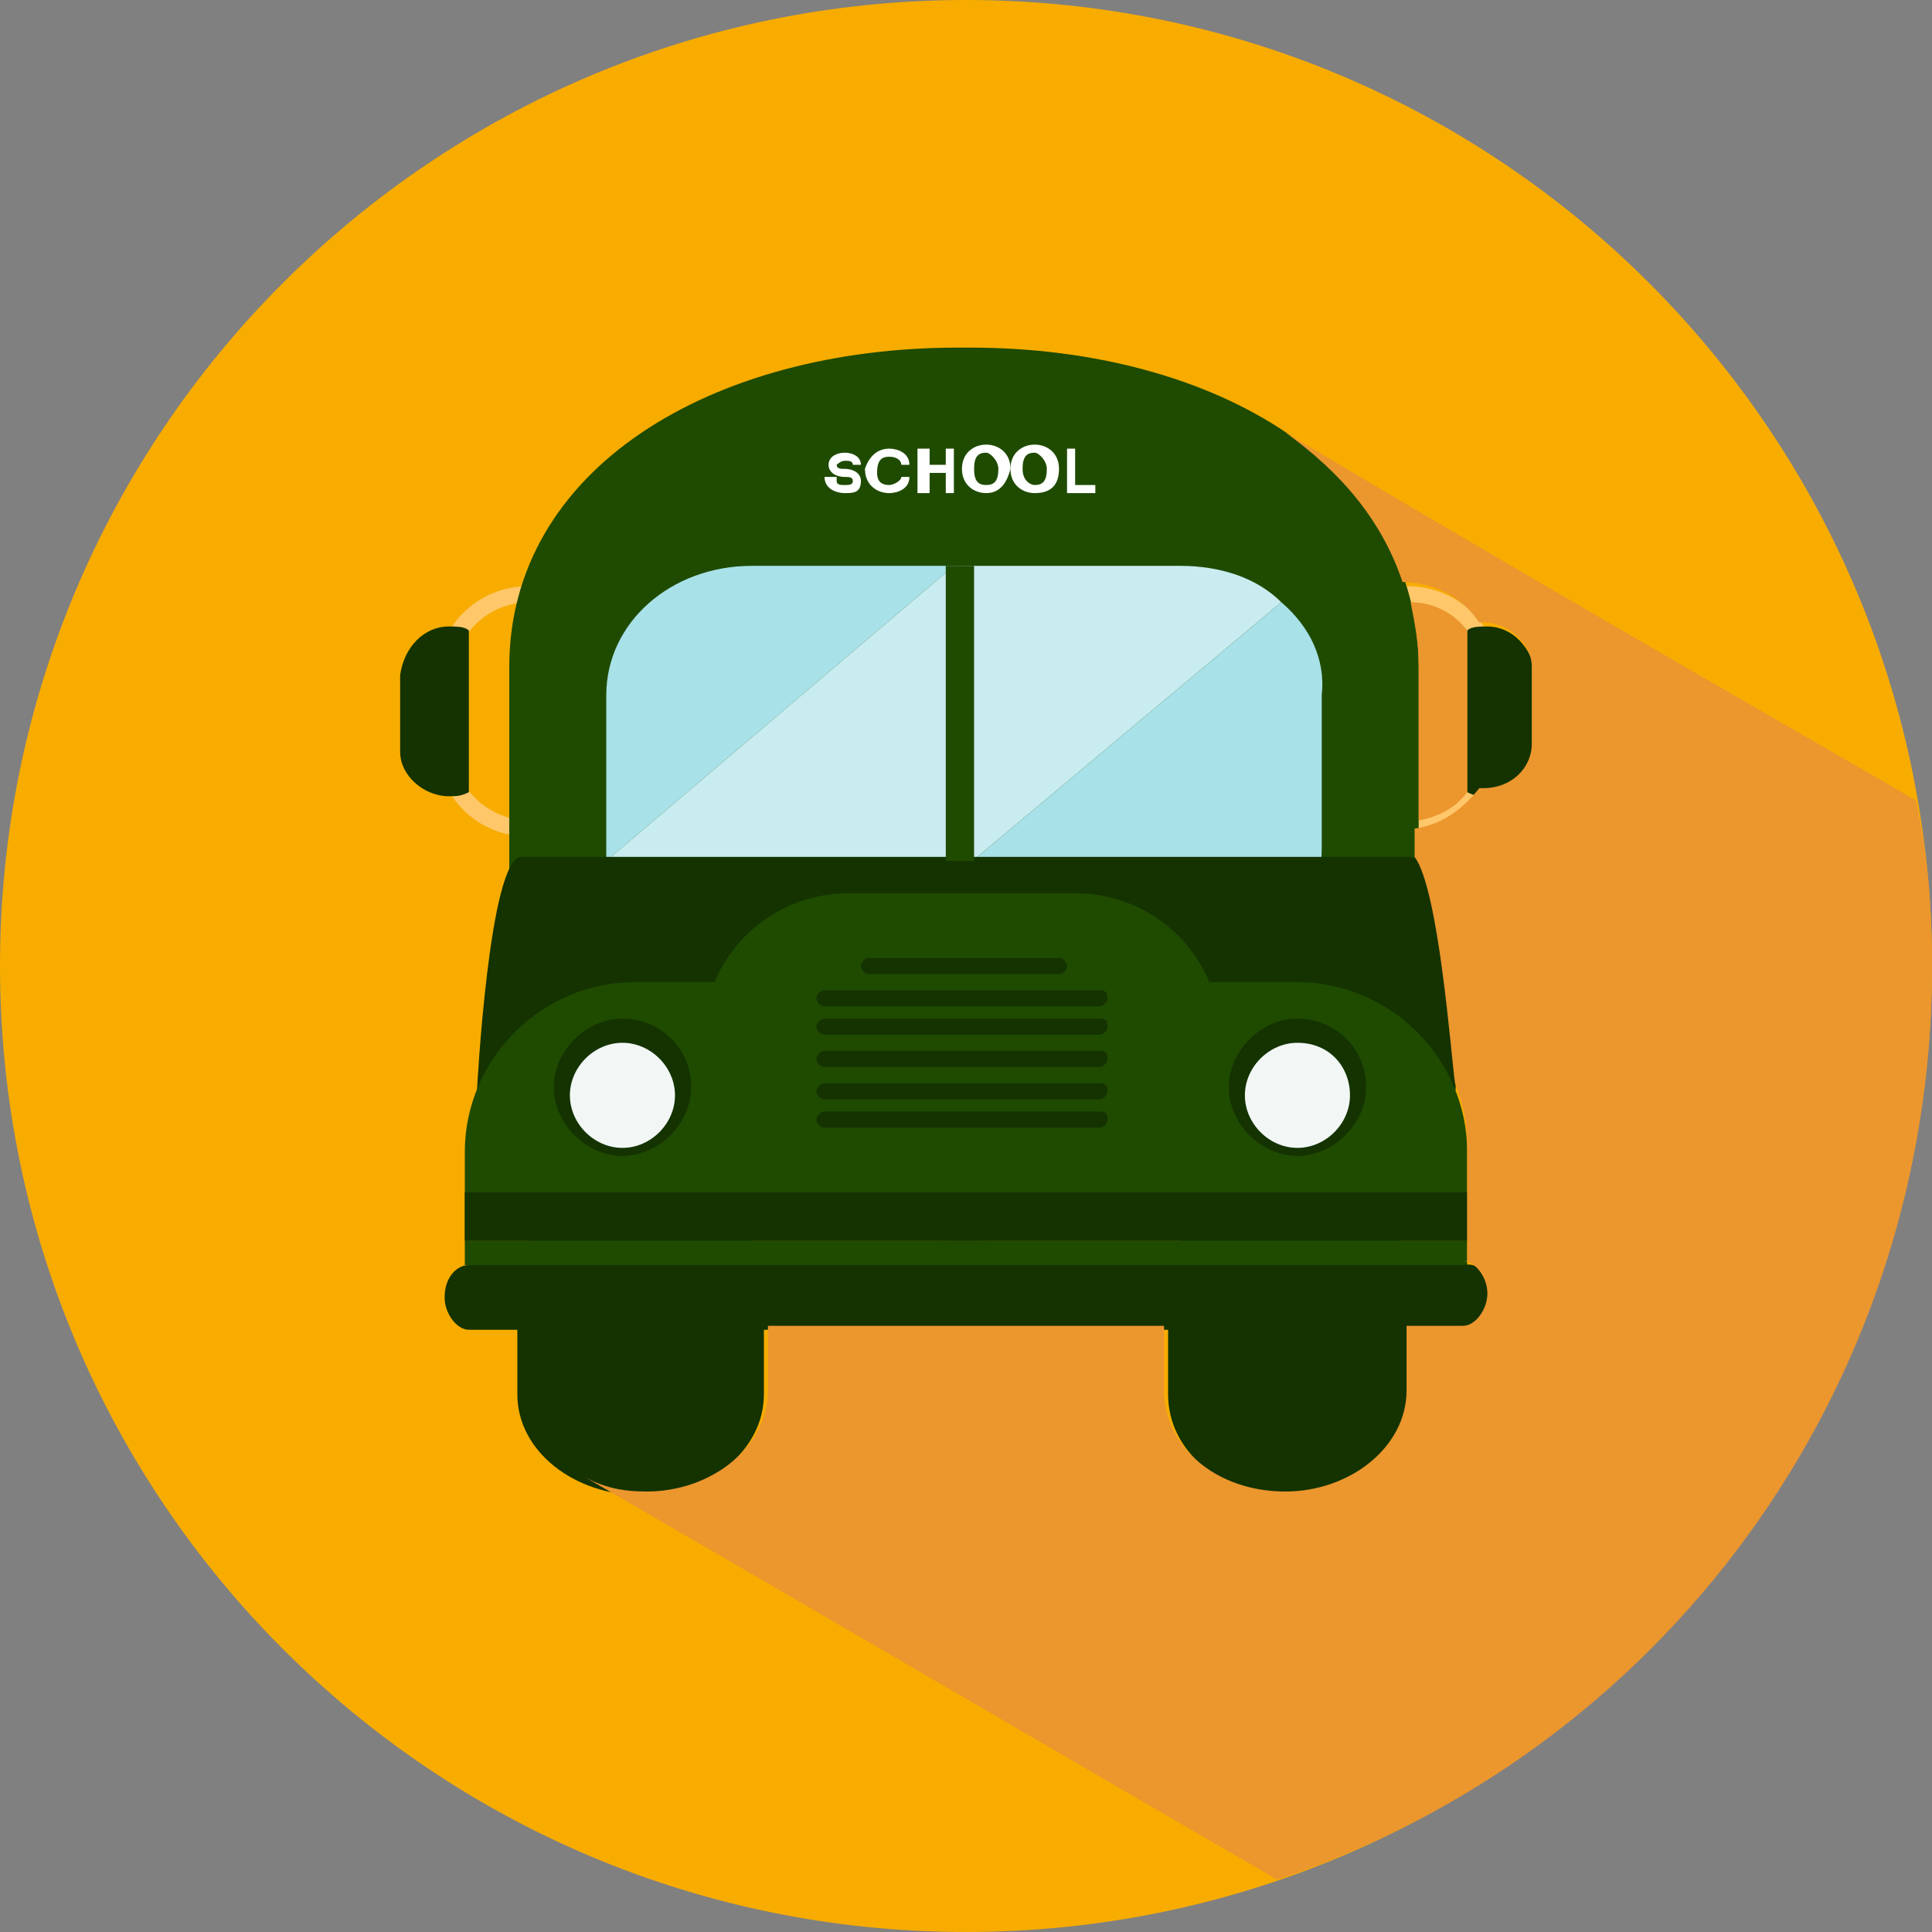 <?xml version="1.0" encoding="utf-8"?>
<!-- Generator: Adobe Illustrator 15.0.0, SVG Export Plug-In . SVG Version: 6.00 Build 0)  -->
<!DOCTYPE svg PUBLIC "-//W3C//DTD SVG 1.1//EN" "http://www.w3.org/Graphics/SVG/1.1/DTD/svg11.dtd">
<svg version="1.1" id="Layer_1" xmlns="http://www.w3.org/2000/svg" xmlns:xlink="http://www.w3.org/1999/xlink" x="0px" y="0px"
	 width="47.8px" height="47.8px" viewBox="0 0 47.8 47.8" enable-background="new 0 0 47.8 47.8" xml:space="preserve">
<rect x="0" y="0" width="47.8" height="47.8" fill="#808080" stroke="none"/>
<path fill="#F8AC00" d="M47.8,23.9c0,13.2-10.7,23.9-23.9,23.9C10.7,47.8,0,37.1,0,23.9C0,10.7,10.7,0,23.9,0
	C37.1,0,47.8,10.7,47.8,23.9"/>
<path fill="#FFC76A" d="M34.8,20.7c-1.301,0-2.301-1-2.301-2.3v-1.6c0-1.3,1-2.3,2.301-2.3c1.3,0,2.3,1,2.3,2.3v1.6
	C37.1,19.7,36.1,20.7,34.8,20.7 M34.8,14.9c-1.1,0-1.9,0.9-1.9,1.9v1.6c0,1.1,0.9,1.9,1.9,1.9c1.1,0,1.9-0.9,1.9-1.9v-1.6
	C36.701,15.8,35.8,14.9,34.8,14.9"/>
<path fill="#143301" d="M36.8,15.5c-0.2,0-0.4,0-0.5,0.1v4c0.199,0.1,0.3,0.1,0.5,0.1c0.6,0,1.199-0.5,1.199-1.1v-1.9
	C37.9,16,37.4,15.5,36.8,15.5"/>
<path fill="#FFC76A" d="M10.8,18.4v-1.6c0-1.3,1-2.3,2.3-2.3c1.3,0,2.3,1,2.3,2.3v1.6c0,1.3-1,2.3-2.3,2.3
	C11.8,20.7,10.8,19.7,10.8,18.4 M11.2,16.8v1.6c0,1.1,0.9,1.9,1.9,1.9c1.1,0,1.9-0.9,1.9-1.9v-1.6c0-1.1-0.9-1.9-1.9-1.9
	C12,14.9,11.2,15.8,11.2,16.8"/>
<path fill="#143301" d="M11.1,15.5c0.2,0,0.4,0,0.5,0.1v4c-0.2,0.1-0.3,0.1-0.5,0.1c-0.6,0-1.2-0.5-1.2-1.1v-1.9
	C10,16,10.5,15.5,11.1,15.5"/>
<path fill="#143301" d="M18.9,34.5c0,1.4-1.4,2.5-3,2.5c-1.7,0-3.1-1.1-3.1-2.5V31.8c0-1.4,1.4-2.5,3.1-2.5c1.7,0,3,1.1,3,2.5V34.5z
	"/>
<path fill="#143301" d="M34.9,34.5c0,1.4-1.4,2.5-3,2.5c-1.699,0-3-1.1-3-2.5V31.8c0-1.4,1.4-2.5,3-2.5c1.7,0,3,1.1,3,2.5V34.5z"/>
<path fill="#1F4B01" d="M35.1,16.5c0-4.9-5-7.9-11.1-7.9h-0.3c-6.1,0-11.1,3-11.1,7.9v5.2c0,4.9,5,9,11.1,9H24c6.1,0,11.1-4,11.1-9
	V16.5z"/>
<path fill="#A8E1E8" d="M18.6,14c-2,0-3.6,1.4-3.6,3.2V21c0,0.1,0,0.2,0,0.3l8.6-7.3H18.6z"/>
<path fill="#C8ECF0" d="M29.201,14H23.6L15,21.3c0.2,1.6,1.7,2.9,3.6,2.9h2l11.101-9.3C31.1,14.3,30.201,14,29.201,14"/>
<path fill="#A8E1E8" d="M31.701,14.9L20.6,24.2h8.5c2,0,3.601-1.4,3.601-3.2v-3.8C32.8,16.3,32.4,15.5,31.701,14.9"/>
<path fill="#143301" d="M34.9,21.2h-22C12.1,21.2,11.8,27,11.8,27c0,0.802,1.3,1.5,2.1,1.5H34c0.801,0,2-0.698,2-1.5
	C36.1,27.1,35.701,21.2,34.9,21.2"/>
<path fill="#1F4B01" d="M30.201,26.201c0,2-1.601,3.601-3.601,3.601H21c-2,0-3.6-1.601-3.6-3.601v-0.5c0-2,1.6-3.601,3.6-3.601h5.6
	c2,0,3.601,1.6,3.601,3.601V26.201z"/>
<path fill="#1F4B01" d="M36.3,30.701V28.5c0-2.299-1.9-4.2-4.2-4.2H15.7c-2.3,0-4.2,1.901-4.2,4.2v2.201H36.3z"/>
<path fill="#143301" d="M17.1,26.9c0,0.9-0.8,1.7-1.7,1.7s-1.7-0.8-1.7-1.7s0.8-1.699,1.7-1.699S17.1,25.9,17.1,26.9"/>
<path fill="#F2F7F6" d="M16.7,27.1c0,0.7-0.6,1.3-1.3,1.3c-0.7,0-1.3-0.6-1.3-1.3s0.6-1.3,1.3-1.3C16.1,25.8,16.7,26.4,16.7,27.1"/>
<path fill="#143301" d="M33.8,26.9c0,0.9-0.801,1.7-1.7,1.7s-1.7-0.8-1.7-1.7s0.801-1.699,1.7-1.699S33.8,25.9,33.8,26.9"/>
<path fill="#F2F7F6" d="M33.4,27.1c0,0.7-0.6,1.3-1.3,1.3s-1.3-0.6-1.3-1.3s0.6-1.3,1.3-1.3C32.9,25.8,33.4,26.4,33.4,27.1"/>
<rect x="11.5" y="29.5" fill="#143301" width="24.8" height="1.201"/>
<rect x="11.5" y="30.701" fill="#1F4B01" width="24.8" height="0.601"/>
<path fill="#143301" d="M36.9,32.1c0,0.399-0.3,0.8-0.6,0.8H11.6c-0.3,0-0.6-0.4-0.6-0.8c0-0.5,0.3-0.8,0.6-0.8h24.601
	C36.6,31.201,36.9,31.6,36.9,32.1"/>
<rect x="23.4" y="14" fill="#1F4B01" width="0.7" height="7.3"/>
<path fill="#143301" d="M26.4,23.9c0,0.1-0.1,0.2-0.199,0.2H21.5c-0.1,0-0.2-0.1-0.2-0.2s0.1-0.2,0.2-0.2h4.701
	C26.3,23.7,26.4,23.8,26.4,23.9"/>
<path fill="#143301" d="M27.4,24.701c0,0.101-0.1,0.199-0.199,0.199H20.4c-0.1,0-0.2-0.1-0.2-0.199c0-0.101,0.1-0.201,0.2-0.201
	h6.801C27.4,24.5,27.4,24.6,27.4,24.701"/>
<path fill="#143301" d="M27.4,25.4c0,0.1-0.1,0.2-0.199,0.2H20.4c-0.1,0-0.2-0.101-0.2-0.2c0-0.099,0.1-0.199,0.2-0.199h6.801
	C27.4,25.201,27.4,25.3,27.4,25.4"/>
<path fill="#143301" d="M27.4,26.201c0,0.101-0.1,0.199-0.199,0.199H20.4c-0.1,0-0.2-0.1-0.2-0.199C20.2,26.1,20.3,26,20.4,26h6.801
	C27.4,26,27.4,26.1,27.4,26.201"/>
<path fill="#143301" d="M27.4,27c0,0.102-0.1,0.201-0.199,0.201H20.4c-0.1,0-0.2-0.101-0.2-0.201c0-0.1,0.1-0.198,0.2-0.198h6.801
	C27.4,26.8,27.4,26.9,27.4,27"/>
<path fill="#143301" d="M27.4,27.701c0,0.101-0.1,0.199-0.199,0.199H20.4c-0.1,0-0.2-0.1-0.2-0.199c0-0.101,0.1-0.201,0.2-0.201
	h6.801C27.4,27.5,27.4,27.6,27.4,27.701"/>
<path fill="#FFFFFF" d="M20.7,11.9c0,0.1,0.1,0.1,0.2,0.1s0.2,0,0.2-0.1s-0.1-0.1-0.2-0.1c-0.2,0-0.4-0.1-0.4-0.3s0.2-0.3,0.4-0.3
	c0.2,0,0.4,0.1,0.4,0.3h-0.2c0-0.1-0.1-0.1-0.2-0.1s-0.2,0.1-0.2,0.1c0,0.1,0.1,0.1,0.2,0.1c0.2,0,0.4,0.1,0.4,0.3
	c0,0.3-0.2,0.3-0.4,0.3c-0.2,0-0.5-0.1-0.5-0.4h0.3V11.9z"/>
<path fill="#FFFFFF" d="M22,11.1c0.2,0,0.5,0.1,0.5,0.4h-0.2c0-0.1-0.1-0.2-0.3-0.2s-0.3,0.1-0.3,0.4c0,0.2,0.1,0.3,0.3,0.3
	c0.1,0,0.3-0.1,0.3-0.2h0.2c0,0.3-0.3,0.4-0.5,0.4c-0.3,0-0.6-0.2-0.6-0.6C21.5,11.3,21.7,11.1,22,11.1"/>
<polygon fill="#FFFFFF" points="23.4,12.2 23.4,11.7 23,11.7 23,12.2 22.7,12.2 22.7,11.1 23,11.1 23,11.5 23.4,11.5 23.4,11.1 
	23.6,11.1 23.6,12.2 "/>
<path fill="#FFFFFF" d="M24.4,12.2c-0.3,0-0.6-0.2-0.6-0.6s0.3-0.6,0.6-0.6c0.301,0,0.6,0.2,0.6,0.6C24.9,12,24.701,12.2,24.4,12.2
	 M24.4,12c0.2,0,0.301-0.1,0.301-0.4c0-0.2-0.201-0.4-0.301-0.4c-0.2,0-0.3,0.1-0.3,0.4C24.1,11.9,24.2,12,24.4,12"/>
<path fill="#FFFFFF" d="M25.6,12.2C25.3,12.2,25,12,25,11.6S25.3,11,25.6,11s0.601,0.2,0.601,0.6S26,12.2,25.6,12.2 M25.6,12
	c0.2,0,0.3-0.1,0.3-0.4c0-0.2-0.199-0.4-0.3-0.4c-0.2,0-0.3,0.1-0.3,0.4C25.3,11.9,25.5,12,25.6,12"/>
<polygon fill="#FFFFFF" points="26.6,12 27.1,12 27.1,12.2 26.4,12.2 26.4,11.1 26.6,11.1 "/>
<path fill="#EC962E" d="M35.1,20.3c0.5-0.1,0.899-0.3,1.2-0.7v-4C36,15.2,35.5,14.9,34.9,14.9c0.1,0.5,0.2,1,0.2,1.6V20.3z"/>
<path fill="#EC962E" d="M47.8,23.9c0-1.4-0.1-2.8-0.4-4.1c-5.199-3-10.4-6-15.6-9.1c1.4,1,2.4,2.2,2.9,3.7l0,0
	c0.799,0,1.5,0.4,1.898,1h0.102c0.6,0,1.198,0.5,1.198,1.1v1.9c0,0.6-0.5,1.1-1.198,1.1H36.6c-0.399,0.5-0.899,0.9-1.601,1v0.7
	c0.601,0.8,0.899,4.9,1,5.6c0.201,0.5,0.301,1,0.301,1.5v1.1v1.2v0.601h-0.1c0.299,0,0.6,0.399,0.6,0.799
	c0,0.4-0.301,0.802-0.6,0.802h-1.4v1.6c0,1.4-1.4,2.5-3,2.5c-1.7,0-3-1.1-3-2.5v-1.6H19v1.6c0,1.4-1.4,2.5-3,2.5
	c-0.6,0-1.1-0.1-1.6-0.399c5.7,3.301,11.5,6.701,17.2,10C41,43.4,47.8,34.5,47.8,23.9 M39.6,39.5L39.6,39.5
	C39.5,39.5,39.6,39.5,39.6,39.5L39.6,39.5 M39.701,39.5L39.701,39.5L39.701,39.5 M39.9,39.6C39.9,39.5,39.9,39.6,39.9,39.6
	S39.9,39.5,39.9,39.6"/>
</svg>
